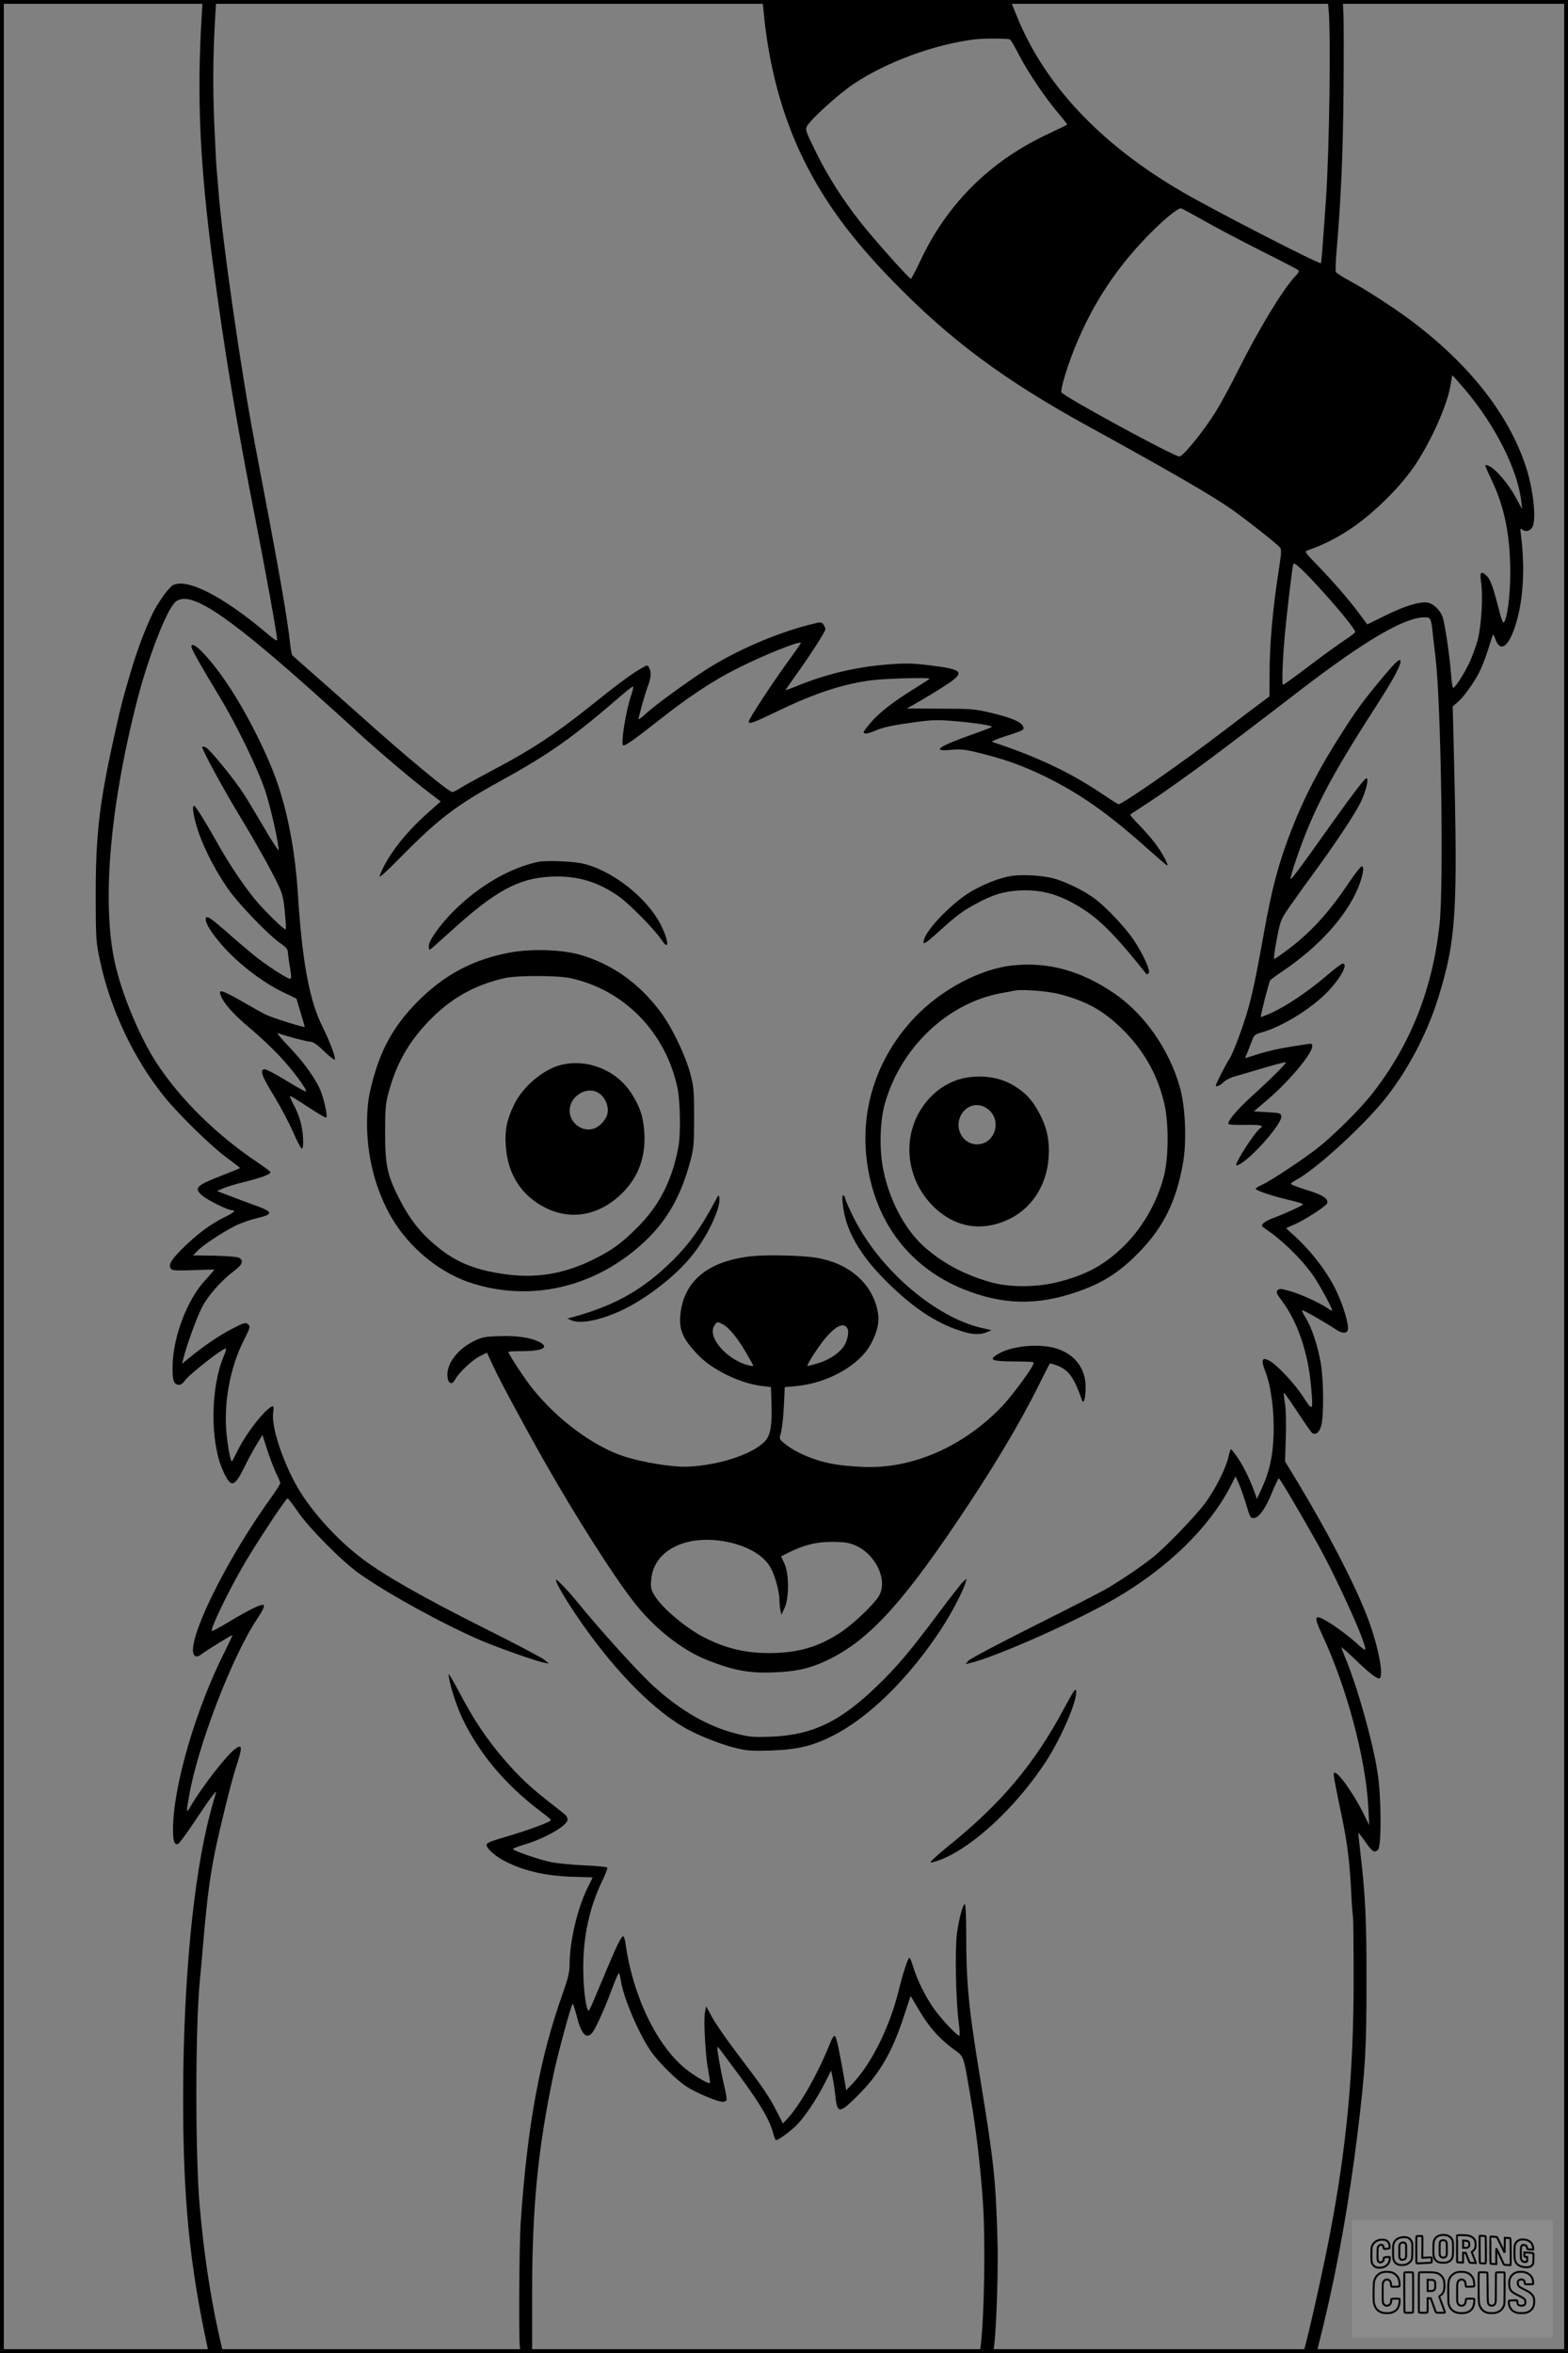 <?xml version="1.0" encoding="UTF-8"?>
<svg xmlns="http://www.w3.org/2000/svg" version="1.0" width="1024pt" height="1536pt" viewBox="0 0 1024 1536" preserveAspectRatio="xMidYMid meet">
  <rect x="0" y="0" width="1024" height="1536" fill="#808080" stroke="none"/>
  <g transform="translate(0.00 0.00) scale(1)">
    <g transform="translate(0,1536) scale(0.1,-0.1)" fill="#000000" stroke="none">
      <path d="M1317 15253 c-32 -530 -12 -965 74 -1618 74 -562 151 -1024 278 -1670 73 -374 141 -750 141 -783 0 -8 -26 8 -57 35 -291 248 -531 372 -624 323 -27 -15 -97 -113 -132 -184 -47 -97 -102 -243 -140 -371 -55 -187 -64 -219 -102 -389 -107 -478 -130 -676 -130 -1091 1 -276 2 -296 28 -416 68 -319 221 -642 420 -888 95 -118 313 -330 410 -400 48 -35 86 -65 85 -66 -2 -2 -57 -24 -123 -50 -166 -65 -181 -81 -122 -131 35 -30 166 -94 191 -94 31 0 14 -16 -52 -48 -87 -42 -188 -118 -279 -211 -73 -73 -88 -107 -61 -128 8 -7 63 -8 146 -4 72 3 132 4 132 3 0 -2 -27 -34 -61 -70 -117 -128 -208 -366 -212 -558 -2 -96 8 -124 44 -124 10 0 26 12 35 26 26 40 259 222 270 211 3 -2 -4 -24 -14 -48 -88 -205 -91 -561 -6 -749 52 -115 73 -112 140 23 25 51 62 119 82 151 l36 59 32 -100 c18 -55 44 -123 58 -151 14 -28 26 -57 26 -63 0 -7 -26 -49 -58 -93 -266 -368 -512 -847 -512 -999 0 -38 22 -51 51 -29 33 26 203 131 207 128 1 -2 -20 -47 -47 -101 -192 -377 -341 -889 -341 -1165 0 -81 9 -106 33 -97 8 3 63 78 121 166 95 143 140 202 124 160 -3 -8 -20 -66 -36 -129 -109 -409 -175 -1096 -176 -1840 -1 -666 41 -1100 161 -1652 5 -26 9 -28 53 -28 l47 0 -29 127 c-57 259 -96 522 -124 833 -29 332 -29 1152 1 1470 3 25 14 151 25 280 25 277 41 396 75 568 32 154 106 453 135 542 44 134 44 158 -2 125 -55 -38 -223 -254 -294 -378 -28 -49 -29 -41 -9 70 57 329 283 915 445 1156 35 52 49 82 42 89 -11 11 -91 -27 -235 -114 -55 -33 -101 -57 -103 -55 -12 12 98 241 199 417 73 129 284 450 295 449 4 0 34 -39 67 -87 73 -107 290 -326 401 -404 184 -131 561 -337 796 -437 118 -50 360 -135 408 -144 l35 -7 -30 25 c-16 14 -199 110 -405 213 -385 193 -640 338 -783 446 -176 132 -355 334 -442 499 -90 169 -153 371 -141 455 3 23 3 42 -1 42 -37 0 -169 -165 -229 -285 -20 -41 -38 -75 -40 -75 -8 0 -25 86 -34 174 -21 200 21 434 108 608 46 92 48 98 32 113 -16 14 -25 12 -106 -30 -83 -43 -191 -116 -284 -194 l-41 -33 7 28 c21 89 91 279 125 344 42 78 128 175 212 237 50 37 60 65 27 83 -10 6 -82 11 -159 13 l-140 2 27 28 c34 37 168 125 250 166 34 17 97 39 140 49 108 25 107 41 -5 81 -48 18 -126 46 -172 64 l-84 32 41 18 c23 10 86 29 140 42 116 29 175 52 167 65 -4 6 -41 34 -83 62 -269 180 -506 414 -660 650 -104 161 -211 410 -263 616 -98 387 -48 1028 136 1748 73 283 191 589 249 643 87 82 310 -60 866 -554 129 -115 260 -233 290 -261 108 -103 347 -307 461 -396 l117 -90 -77 -68 c-158 -139 -275 -292 -322 -418 -6 -17 40 23 128 113 253 257 366 344 658 505 330 182 473 283 809 574 31 27 59 47 61 44 3 -3 -4 -31 -15 -63 -32 -94 -67 -310 -51 -320 12 -7 75 38 236 165 186 147 348 255 503 333 172 88 422 188 422 170 0 -3 -28 -44 -63 -92 -119 -163 -277 -403 -277 -421 0 -20 29 -9 191 69 242 117 427 177 615 201 92 11 374 19 374 10 0 -3 -37 -27 -82 -55 -149 -91 -249 -168 -304 -235 -48 -57 -52 -65 -34 -68 11 -2 45 8 75 22 39 17 102 31 216 47 149 21 171 22 302 11 136 -12 243 -29 234 -38 -2 -2 -53 -22 -113 -43 -235 -83 -286 -118 -157 -106 67 6 96 3 184 -19 165 -40 284 -82 434 -155 227 -111 411 -240 668 -470 65 -58 123 -108 128 -110 17 -5 -36 91 -82 150 -23 30 -69 82 -102 116 -34 34 -59 64 -56 66 2 2 38 25 79 52 136 87 372 256 605 434 127 96 327 249 445 340 411 314 664 461 791 461 45 0 44 2 59 -135 6 -55 13 -113 15 -130 36 -297 54 -1486 26 -1740 -46 -421 -187 -778 -433 -1096 -76 -99 -249 -272 -358 -359 -85 -68 -313 -220 -368 -244 -23 -10 -42 -22 -42 -26 0 -11 104 -46 213 -72 53 -12 97 -25 97 -29 0 -7 -112 -59 -192 -89 -31 -11 -62 -28 -69 -37 -12 -13 -10 -18 11 -32 109 -72 232 -191 315 -306 38 -54 125 -213 125 -230 0 -3 -12 2 -27 13 -51 36 -167 89 -242 112 -63 18 -76 20 -87 8 -12 -12 -8 -22 27 -69 102 -135 170 -334 190 -550 16 -174 14 -177 -50 -78 -56 87 -175 214 -224 238 -46 24 -53 3 -24 -71 38 -94 60 -267 54 -418 -5 -140 -27 -236 -77 -346 l-32 -69 -10 30 c-28 82 -73 176 -111 233 -23 34 -45 62 -48 62 -3 0 -11 -25 -18 -56 -17 -73 -88 -212 -153 -299 -68 -90 -255 -283 -338 -350 -71 -56 -175 -128 -285 -195 -38 -24 -257 -136 -485 -250 -228 -114 -424 -218 -435 -230 l-20 -23 30 7 c172 41 697 274 953 424 340 199 605 457 746 726 l35 69 24 -54 c13 -30 34 -91 47 -136 21 -72 27 -83 46 -83 34 0 78 61 121 167 21 51 41 93 44 93 7 0 134 -215 252 -425 134 -240 330 -676 312 -694 -3 -2 -22 11 -43 31 -52 49 -148 121 -208 156 -81 47 -86 32 -31 -86 161 -343 286 -809 303 -1131 l6 -116 -37 75 c-65 133 -174 284 -192 267 -7 -8 -3 -29 50 -287 36 -170 53 -309 62 -510 3 -63 8 -128 11 -144 2 -16 4 -196 4 -400 0 -611 -44 -1090 -156 -1676 -46 -240 -150 -702 -169 -753 -6 -15 -1 -17 38 -17 l45 0 46 187 c92 381 167 804 221 1243 51 418 59 546 59 990 1 399 -8 580 -40 845 -7 66 -14 124 -14 129 0 6 19 -18 43 -52 47 -69 63 -80 86 -57 24 24 22 349 -3 505 -32 207 -132 560 -212 752 -13 32 -24 61 -24 64 0 4 37 -28 83 -72 99 -96 153 -138 167 -129 30 19 -16 240 -90 424 -87 218 -259 547 -450 863 l-78 128 5 152 c3 91 1 181 -5 223 -6 38 -10 71 -7 73 2 2 42 -55 89 -126 47 -72 90 -133 96 -137 24 -15 48 7 59 51 17 67 15 303 -4 408 -20 113 -58 227 -96 290 -17 26 -28 50 -25 53 4 5 155 -82 221 -126 38 -26 71 -27 77 -3 9 31 -29 159 -75 255 -60 127 -175 275 -291 375 -21 18 -37 34 -35 36 2 1 29 13 59 26 72 33 199 116 207 135 11 29 -30 56 -134 87 -57 18 -103 35 -103 40 0 4 14 14 30 23 121 62 416 329 569 512 154 186 290 440 365 684 116 376 127 554 100 1621 l-7 277 32 27 c38 32 110 131 143 199 14 28 38 88 53 135 15 47 29 92 32 100 4 10 9 5 16 -15 34 -103 93 -59 141 107 45 156 55 358 29 563 -6 45 -5 49 10 37 22 -18 56 -6 68 25 22 60 0 247 -47 390 -114 344 -376 674 -762 960 -111 82 -283 193 -385 248 -49 26 -91 54 -94 61 -2 7 0 70 6 141 28 325 42 641 45 1033 2 234 2 464 -1 513 l-4 87 -50 0 -49 0 6 -57 c16 -153 6 -901 -16 -1233 -24 -343 -30 -423 -34 -428 -9 -9 -702 347 -906 466 -539 314 -904 704 -1085 1160 l-37 92 -809 0 -810 0 7 -67 c33 -364 122 -691 264 -979 135 -272 309 -510 580 -788 373 -384 727 -647 1277 -949 541 -297 816 -456 948 -550 107 -77 283 -216 304 -241 11 -13 9 -39 -8 -148 -40 -256 -60 -483 -60 -683 l-1 -141 -52 -39 c-29 -21 -136 -102 -238 -180 -269 -206 -669 -485 -696 -485 -3 0 -58 35 -122 78 -203 135 -415 234 -702 329 -8 3 30 19 85 37 126 40 128 42 114 68 -15 28 -81 55 -212 86 -102 24 -131 26 -329 26 l-216 1 81 46 c45 26 121 72 170 104 134 87 121 105 -101 132 -116 14 -159 15 -282 5 -203 -16 -410 -66 -592 -143 -38 -15 -68 -26 -68 -24 0 2 29 44 64 93 94 130 196 289 196 304 0 8 -6 22 -13 32 -12 17 -17 17 -94 -3 -220 -56 -488 -173 -676 -295 -120 -77 -323 -225 -385 -281 -28 -26 -52 -44 -52 -40 0 17 42 166 60 213 22 58 25 94 9 123 -10 20 -11 20 -57 -7 -63 -37 -155 -105 -347 -259 -206 -164 -365 -269 -594 -390 -101 -54 -205 -110 -230 -126 -24 -16 -50 -29 -57 -29 -24 0 -298 227 -619 515 -105 93 -242 215 -305 270 -63 55 -118 104 -122 109 -3 5 -9 37 -13 70 -19 179 -73 485 -231 1311 -92 483 -215 1341 -239 1670 -3 44 -8 97 -10 118 -3 21 -9 158 -16 305 -10 245 -8 451 7 705 l6 97 -44 0 -45 0 -6 -107z m5279 -151 c6 -4 28 -41 49 -82 62 -123 175 -292 278 -413 27 -32 48 -59 46 -61 -2 -2 -62 -31 -134 -65 -374 -177 -651 -454 -825 -824 -30 -64 -58 -117 -61 -117 -12 0 -247 264 -330 370 -121 154 -211 297 -291 458 -65 132 -70 145 -58 168 26 47 206 210 306 277 217 144 525 257 789 290 57 7 220 7 231 -1z m1257 -1177 c72 -42 240 -130 372 -197 132 -66 245 -125 252 -130 9 -7 5 -18 -18 -41 -81 -86 -236 -341 -374 -616 -42 -85 -105 -202 -141 -261 -73 -121 -217 -300 -242 -300 -36 0 -760 394 -770 419 -7 19 33 155 83 281 122 304 286 550 522 782 83 81 155 138 175 138 5 0 68 -34 141 -75z m1718 -1112 c197 -234 341 -522 364 -727 l6 -51 -41 76 c-45 84 -127 182 -171 205 -16 8 -29 11 -29 6 0 -5 20 -52 45 -104 82 -173 118 -358 118 -598 0 -148 -20 -300 -42 -323 -5 -5 -16 22 -26 60 -40 158 -59 215 -81 238 -40 43 -52 34 -42 -32 14 -86 3 -284 -21 -378 -12 -44 -37 -113 -56 -153 -35 -73 -92 -162 -105 -162 -4 0 -11 42 -14 93 -9 117 -41 334 -56 372 -16 44 -59 84 -96 91 -50 9 -149 -21 -277 -84 l-118 -58 -52 70 c-65 89 -176 216 -280 323 -70 71 -78 83 -61 89 196 68 359 176 534 353 64 64 132 146 172 206 111 167 215 405 233 533 4 28 9 52 10 52 2 0 41 -44 86 -97z m-925 -1323 c114 -127 204 -239 204 -255 0 -5 -28 -28 -63 -50 -34 -22 -138 -97 -231 -167 -93 -71 -172 -128 -177 -128 -9 0 -3 153 11 320 12 131 49 448 56 468 5 17 67 -41 200 -188z"></path>
      <path d="M1250 11138 c0 -15 66 -132 179 -318 112 -184 251 -469 302 -619 35 -104 88 -338 89 -391 0 -8 -43 57 -94 145 -52 88 -111 187 -132 219 -61 96 -230 303 -253 309 -12 3 -21 4 -21 2 0 -22 143 -284 264 -483 87 -143 192 -332 231 -414 29 -61 37 -91 45 -182 6 -60 9 -111 6 -113 -7 -8 -146 128 -206 202 -72 89 -163 225 -228 340 -79 142 -155 265 -164 265 -13 0 -9 -40 11 -115 32 -121 111 -283 205 -420 66 -98 271 -311 349 -364 36 -25 47 -38 47 -59 1 -15 7 -60 14 -99 9 -52 9 -73 1 -73 -20 0 -169 98 -246 162 -42 35 -125 105 -183 157 -82 71 -110 91 -119 82 -19 -19 34 -107 124 -204 101 -109 247 -220 370 -280 l95 -46 27 -90 c15 -50 27 -92 27 -94 0 -8 -215 60 -255 80 -22 11 -92 50 -156 87 -131 74 -154 81 -138 39 20 -53 80 -121 188 -212 61 -51 150 -134 197 -185 83 -87 182 -221 172 -231 -2 -3 -60 29 -127 70 -67 41 -131 75 -142 75 -35 0 -21 -43 58 -170 42 -69 98 -174 125 -235 26 -60 52 -111 58 -113 6 -2 10 15 10 40 0 82 -19 163 -55 232 -20 38 -34 70 -32 72 2 2 55 -30 117 -71 62 -41 116 -73 120 -70 13 8 -19 143 -46 197 -42 84 -111 176 -203 272 -47 49 -77 86 -66 82 57 -21 190 -56 212 -56 17 0 46 -20 89 -62 35 -34 67 -58 70 -55 9 9 -31 116 -77 209 -88 172 -136 430 -164 878 -17 261 -61 504 -130 709 -63 188 -201 463 -323 646 -117 176 -242 306 -242 253z"></path>
      <path d="M9038 10948 c-132 -158 -178 -220 -277 -376 -148 -231 -244 -417 -326 -627 -84 -215 -128 -380 -180 -670 -62 -346 -87 -459 -135 -600 -37 -111 -80 -215 -96 -235 -12 -16 -84 -156 -84 -165 0 -13 26 -3 51 21 14 14 48 31 75 38 27 8 112 32 188 55 77 23 141 39 144 37 5 -6 -94 -105 -223 -222 -101 -92 -164 -168 -151 -182 4 -4 55 -6 112 -5 94 2 122 -5 94 -22 -33 -21 -168 -230 -156 -242 3 -3 20 5 38 17 97 67 262 262 256 303 -3 20 -10 22 -92 27 l-88 5 80 68 c146 123 302 308 302 358 0 15 -6 18 -27 14 -16 -2 -73 -11 -128 -20 -55 -8 -141 -28 -192 -44 l-92 -29 21 52 c11 28 24 63 30 77 7 20 20 30 56 39 134 37 329 157 435 269 86 91 133 181 95 181 -7 0 -56 -37 -108 -82 -110 -95 -260 -196 -355 -239 -37 -17 -69 -29 -71 -27 -4 4 52 224 61 238 4 6 40 33 81 60 237 160 416 358 493 544 32 78 43 141 24 141 -6 0 -43 -47 -82 -104 -135 -203 -260 -338 -420 -454 -35 -26 -66 -47 -70 -47 -4 0 3 57 17 128 24 126 25 128 90 222 37 52 91 129 122 170 165 225 299 425 338 507 34 73 53 153 35 153 -11 0 -118 -142 -279 -370 -143 -202 -207 -288 -216 -289 -4 -1 13 59 38 132 107 313 220 530 508 977 132 204 185 305 170 320 -8 8 -37 -20 -106 -102z"></path>
      <path d="M3515 9734 c-184 -39 -385 -155 -550 -319 -90 -89 -165 -195 -165 -231 0 -13 3 -24 6 -24 3 0 60 50 127 111 298 272 450 356 663 366 171 9 310 -32 448 -131 68 -48 232 -215 273 -277 53 -81 54 -22 2 87 -90 183 -325 368 -524 409 -64 13 -232 19 -280 9z"></path>
      <path d="M6593 9640 c-70 -13 -164 -50 -245 -96 -121 -69 -296 -247 -314 -319 -6 -24 -5 -26 12 -17 11 6 53 41 94 79 108 97 147 127 232 172 109 60 181 82 283 88 155 9 282 -30 437 -134 107 -72 217 -187 395 -412 2 -3 8 0 15 7 14 14 -40 131 -103 223 -51 75 -171 202 -242 257 -62 48 -168 103 -257 132 -74 25 -224 35 -307 20z"></path>
      <path d="M3325 9141 c-226 -43 -407 -136 -571 -293 -153 -147 -245 -293 -303 -483 -43 -142 -54 -214 -54 -345 1 -197 46 -387 132 -557 107 -214 316 -399 533 -473 399 -136 831 -35 1152 269 145 138 233 294 294 520 23 87 25 113 25 286 0 173 -2 199 -25 287 -34 125 -120 303 -195 403 -139 186 -313 310 -520 371 -122 36 -324 42 -468 15z m399 -166 c352 -75 625 -355 701 -720 18 -89 21 -300 5 -384 -41 -219 -126 -384 -272 -528 -95 -95 -156 -140 -264 -195 -205 -106 -401 -138 -622 -102 -179 28 -296 77 -413 173 -114 92 -184 182 -258 328 -72 145 -86 211 -86 418 0 156 3 191 23 265 51 186 128 324 259 461 144 151 301 240 503 285 79 17 340 17 424 -1z"></path>
      <path d="M3666 8409 c-117 -28 -254 -143 -310 -263 -47 -99 -60 -163 -53 -265 12 -187 103 -328 261 -406 169 -84 353 -48 499 96 109 108 157 244 144 408 -8 97 -29 159 -83 243 -97 151 -284 228 -458 187z m237 -180 c48 -26 76 -90 63 -143 -10 -39 -54 -85 -93 -95 -74 -21 -153 41 -153 119 0 91 106 160 183 119z"></path>
      <path d="M6614 9058 c-212 -22 -468 -158 -641 -340 -267 -283 -374 -653 -297 -1026 71 -348 285 -610 607 -744 257 -106 485 -113 748 -22 155 53 256 114 369 221 185 176 277 350 325 616 26 143 17 367 -19 497 -69 248 -234 484 -433 618 -216 146 -428 204 -659 180z m307 -188 c181 -47 296 -113 424 -244 135 -138 222 -299 262 -486 26 -127 24 -337 -5 -454 -45 -178 -147 -353 -279 -476 -117 -110 -232 -172 -406 -217 -141 -37 -321 -39 -447 -3 -175 49 -320 127 -443 239 -120 111 -219 298 -258 492 -28 134 -23 323 11 439 104 362 405 648 749 715 42 8 87 16 101 19 50 9 217 -4 291 -24z"></path>
      <path d="M6336 8329 c-125 -14 -239 -86 -315 -200 -133 -199 -102 -470 74 -644 142 -140 321 -169 500 -81 159 79 255 246 255 443 0 92 -20 167 -64 249 -45 82 -83 125 -152 169 -84 55 -183 76 -298 64z m132 -224 c74 -80 20 -215 -87 -215 -97 0 -154 111 -101 198 43 70 131 78 188 17z"></path>
      <path d="M4671 7521 c-88 -167 -168 -280 -275 -386 -193 -192 -378 -297 -656 -373 l-35 -9 30 -13 c67 -27 227 12 374 91 162 87 338 233 429 357 93 124 167 288 160 349 -3 27 -4 27 -27 -16z"></path>
      <path d="M5504 7498 c17 -168 113 -335 294 -512 165 -162 310 -259 464 -310 84 -29 137 -32 183 -12 l30 13 -54 12 c-308 67 -674 379 -846 722 -30 61 -55 117 -55 124 0 8 -5 17 -12 21 -8 5 -9 -10 -4 -58z"></path>
      <path d="M4913 7160 c-289 -30 -449 -162 -470 -385 -9 -99 18 -159 119 -263 92 -95 272 -182 410 -199 l63 -8 3 -95 c5 -151 -5 -215 -39 -254 -74 -85 -290 -158 -499 -170 -102 -6 -309 28 -434 70 -198 68 -427 238 -588 439 -50 62 -158 226 -158 240 0 3 40 5 89 5 139 0 184 26 107 63 -57 27 -150 39 -258 35 -89 -3 -111 -7 -162 -32 -107 -52 -180 -148 -174 -229 4 -50 29 -62 50 -23 23 44 110 127 160 152 l48 24 39 -84 c42 -92 205 -395 339 -631 200 -352 447 -741 580 -911 135 -174 317 -317 486 -383 169 -66 273 -85 429 -78 148 6 226 23 336 73 266 122 482 350 853 899 233 344 412 642 540 899 38 77 72 143 74 145 2 2 24 -4 48 -13 75 -29 110 -77 162 -226 11 -31 24 15 24 84 0 121 -68 213 -187 252 -113 37 -299 19 -389 -37 -57 -35 -39 -44 87 -46 154 -2 149 -2 149 -12 0 -21 -131 -200 -199 -274 -258 -273 -602 -422 -931 -402 -141 8 -212 20 -298 49 -82 28 -152 64 -200 104 -34 28 -34 28 -21 72 6 25 15 101 18 170 l6 125 75 7 c206 19 414 136 488 276 45 84 58 151 42 221 -40 179 -189 306 -401 341 -91 15 -319 20 -416 10z m-194 -444 c41 -22 93 -84 150 -180 28 -48 51 -89 51 -91 0 -3 -12 -2 -27 1 -144 34 -277 186 -228 260 18 28 18 28 54 10z m811 -21 c19 -23 6 -90 -25 -131 -35 -45 -95 -83 -169 -105 -33 -10 -61 -17 -63 -15 -6 5 73 128 113 176 68 81 117 107 144 75z m-787 -1399 c143 -28 252 -93 294 -178 27 -54 53 -151 53 -199 0 -20 3 -51 6 -68 l7 -32 20 43 c31 64 31 224 0 291 l-22 47 47 24 c103 51 181 71 287 71 83 -1 109 -5 153 -24 135 -61 212 -230 151 -331 -36 -58 -169 -184 -252 -238 -143 -94 -277 -132 -459 -133 -155 -1 -284 29 -423 99 -123 61 -284 197 -332 279 -22 38 -25 52 -20 104 17 189 228 295 490 245z"></path>
      <path d="M3630 5047 c0 -19 60 -123 134 -232 224 -331 472 -591 691 -724 82 -50 229 -110 335 -138 87 -22 108 -24 245 -20 172 6 271 29 403 96 238 120 500 378 710 699 69 106 141 245 158 302 l7 25 -23 -20 c-12 -11 -86 -105 -164 -210 -180 -241 -269 -346 -392 -465 -247 -240 -428 -326 -699 -337 -116 -4 -140 -2 -227 20 -189 49 -361 148 -541 311 -97 88 -347 364 -499 551 -60 74 -138 154 -138 142z"></path>
      <path d="M2930 4430 c0 -46 47 -198 89 -286 109 -229 282 -435 506 -604 39 -29 71 -56 73 -60 4 -11 -134 -63 -290 -109 -113 -33 -133 -42 -130 -57 4 -26 66 -78 128 -108 130 -64 271 -94 457 -98 59 -1 107 -3 107 -4 0 -1 -15 -33 -34 -70 -65 -131 -116 -349 -116 -494 0 -51 -9 -91 -44 -190 -152 -425 -233 -870 -276 -1505 -9 -138 -13 -747 -5 -805 2 -14 4 -28 4 -32 1 -5 18 -8 39 -8 l37 0 0 382 c0 570 38 955 141 1443 29 136 116 455 124 455 3 0 14 -34 25 -75 29 -120 61 -157 99 -119 21 21 78 144 129 281 23 62 45 113 48 113 4 0 9 -21 13 -46 15 -111 121 -358 200 -469 54 -75 164 -183 230 -226 61 -40 201 -99 235 -99 11 0 22 4 25 9 4 5 -3 49 -15 97 -22 93 -49 247 -44 252 2 2 14 -12 27 -30 13 -18 63 -85 110 -148 144 -195 203 -296 228 -387 6 -24 14 -43 19 -43 15 0 85 51 129 93 53 51 137 176 190 282 l40 79 11 -54 c6 -30 14 -86 18 -125 12 -102 28 -101 141 12 144 143 224 279 300 506 l49 148 52 -88 c64 -110 132 -188 221 -254 79 -58 69 -30 120 -329 36 -208 65 -463 80 -690 16 -246 8 -728 -15 -918 l-6 -52 44 0 44 0 7 62 c15 137 26 503 20 683 -11 387 -24 503 -109 1025 -80 485 -95 638 -95 978 0 100 -4 182 -9 182 -13 0 -39 -97 -52 -195 -13 -102 -7 -426 11 -568 7 -49 9 -91 6 -95 -10 -9 -127 116 -174 186 -53 77 -104 182 -128 262 -10 33 -21 60 -25 60 -9 0 -42 -99 -69 -210 -59 -240 -176 -477 -301 -610 l-43 -45 -7 45 c-34 194 -54 293 -64 306 -8 12 -17 -1 -44 -68 -77 -189 -195 -394 -276 -476 l-22 -24 -43 84 c-50 97 -89 154 -257 375 -68 89 -141 195 -162 234 l-39 72 -8 -38 c-10 -54 3 -286 21 -380 8 -43 13 -80 11 -83 -7 -7 -90 40 -146 83 -196 150 -356 479 -405 828 -3 26 -10 47 -15 47 -14 0 -47 -70 -134 -279 -92 -220 -91 -219 -99 -197 -16 41 -28 157 -28 272 0 204 40 389 122 562 22 45 38 86 35 91 -3 4 -70 11 -148 14 -79 4 -177 13 -218 21 -77 16 -250 75 -250 86 0 4 35 17 78 30 147 45 291 132 278 167 -3 8 -6 16 -6 18 0 2 -39 34 -87 71 -144 111 -220 182 -320 298 -117 136 -199 260 -292 436 -39 74 -71 128 -71 120z"></path>
      <path d="M6946 4202 c-193 -360 -410 -617 -753 -893 -70 -57 -122 -104 -115 -107 6 -2 38 8 72 21 214 87 493 350 683 642 100 155 202 393 195 455 -3 24 -16 5 -82 -118z"></path>
    </g>
  </g>
  <rect x="0.0" y="0.0" width="1024.0" height="1536.0" fill="none" stroke="black" stroke-width="5"></rect>
  <g transform="translate(882.93 1449.20) scale(0.128)" opacity="1.0">
    <rect x="0" y="0" width="1024.0" height="600.0" fill="white" fill-opacity="0.1"></rect>
    <g transform="translate(0,650) scale(0.1,-0.1)" stroke="none">
      <path fill="none" stroke="#000000" stroke-width="100" d="M4491 5720 c-164 -43 -269 -147 -319 -315 -19 -65 -29 -577 -13 -693 25 -190 116 -310 276 -367 63 -23 284 -32 370 -16 122 22 249 110 294 205 51 104 56 150 56 496 0 341 -4 385 -48 478 -46 100 -156 184 -282 217 -83 21 -241 19 -334 -5z m270 -273 c19 -12 43 -40 54 -62 18 -37 20 -64 23 -320 5 -339 -1 -384 -56 -436 -87 -82 -235 -56 -289 51 -22 43 -23 53 -23 335 0 314 7 370 52 412 34 32 66 42 139 42 53 1 73 -4 100 -22z"></path>
      <path fill="none" stroke="#000000" stroke-width="100" d="M5367 5723 c-4 -3 -7 -311 -7 -683 0 -618 1 -679 17 -691 12 -10 51 -14 152 -14 l136 0 3 248 2 248 67 -3 67 -3 34 -85 c18 -47 58 -152 89 -235 30 -82 63 -158 73 -168 14 -15 40 -19 165 -24 l148 -6 -5 34 c-4 19 -49 143 -102 276 -53 133 -96 246 -96 251 0 6 15 19 33 31 53 33 104 92 134 156 27 57 28 67 27 195 0 115 -4 144 -23 193 -31 80 -76 135 -148 183 -83 56 -166 82 -303 94 -129 11 -453 14 -463 3z m541 -300 c55 -27 77 -73 77 -163 0 -61 -4 -82 -23 -111 -34 -55 -73 -69 -191 -69 l-101 0 0 187 0 186 101 -6 c66 -4 114 -12 137 -24z"></path>
      <path fill="none" stroke="#000000" stroke-width="100" d="M6514 5685 c-4 -9 -5 -320 -2 -690 3 -511 7 -678 16 -687 19 -19 273 -30 291 -13 11 11 13 126 12 675 -1 364 -6 672 -11 685 -11 28 -27 31 -187 40 -99 6 -114 5 -119 -10z"></path>
      <path fill="none" stroke="#000000" stroke-width="100" d="M3355 5683 c-27 -3 -55 -9 -62 -15 -10 -8 -13 -150 -13 -683 0 -592 2 -674 15 -685 12 -10 52 -11 173 -6 362 15 578 29 590 38 8 7 12 46 12 129 0 108 -2 119 -20 129 -11 6 -24 9 -28 7 -4 -3 -103 -8 -221 -12 l-214 -7 5 545 c4 384 2 549 -5 556 -11 11 -120 12 -232 4z"></path>
      <path fill="none" stroke="#000000" stroke-width="100" d="M7067 5654 c-4 -4 -7 -310 -7 -680 0 -625 1 -673 18 -692 15 -18 31 -21 152 -24 l134 -3 -3 400 c-2 277 1 397 8 390 11 -11 153 -311 251 -530 96 -215 128 -281 142 -292 7 -6 82 -14 165 -17 l153 -7 11 28 c14 34 3 1333 -11 1347 -5 5 -70 11 -144 14 l-136 5 -1 -54 c-1 -30 -5 -200 -8 -379 l-6 -325 -73 150 c-40 83 -123 256 -184 385 -61 129 -117 242 -125 252 -11 12 -40 18 -121 22 -59 4 -130 9 -157 12 -28 3 -54 2 -58 -2z"></path>
      <path fill="none" stroke="#000000" stroke-width="100" d="M2507 5614 c-220 -49 -342 -159 -394 -357 -24 -91 -24 -641 0 -740 57 -233 232 -339 510 -310 56 6 127 21 158 33 76 29 187 114 226 174 64 95 67 114 71 505 2 232 -1 371 -8 404 -27 126 -116 235 -228 278 -74 29 -236 35 -335 13z m191 -281 c15 -11 36 -35 47 -54 19 -32 20 -52 20 -349 0 -309 0 -316 -23 -362 -31 -62 -75 -89 -155 -95 -53 -4 -67 -2 -97 19 -19 13 -44 41 -55 63 -19 37 -20 60 -20 350 0 337 2 351 60 405 54 51 169 63 223 23z"></path>
      <path fill="none" stroke="#000000" stroke-width="100" d="M8568 5491 c-133 -43 -219 -134 -262 -280 -13 -45 -16 -107 -16 -343 0 -320 9 -395 60 -506 73 -156 258 -255 506 -269 191 -11 324 47 376 165 19 42 22 70 26 288 4 209 3 242 -11 256 -19 18 -186 38 -347 41 l-105 2 -3 -95 c-1 -52 2 -102 7 -109 6 -10 33 -16 75 -19 l66 -4 0 -105 c0 -98 -1 -105 -26 -130 -23 -23 -31 -25 -99 -21 -64 3 -79 7 -112 34 -21 16 -49 52 -63 80 -25 49 -25 51 -25 324 0 303 6 348 56 402 28 29 32 30 99 26 105 -6 152 -50 167 -158 8 -53 9 -54 48 -62 22 -5 90 -10 150 -11 l110 -2 3 43 c4 52 -30 180 -66 245 -53 99 -179 183 -317 212 -96 20 -226 18 -297 -4z"></path>
      <path fill="none" stroke="#000000" stroke-width="100" d="M1390 5484 c-203 -45 -359 -207 -390 -404 -13 -83 -13 -616 0 -694 20 -123 100 -235 203 -281 98 -45 271 -51 387 -13 211 67 340 238 340 451 0 54 -3 69 -17 74 -24 9 -264 -15 -280 -28 -7 -7 -13 -31 -13 -60 0 -56 -13 -95 -43 -128 -31 -34 -95 -61 -144 -61 -35 0 -48 6 -77 35 -52 52 -58 99 -54 423 3 257 5 280 24 323 42 89 120 132 202 109 53 -14 72 -42 81 -120 11 -90 15 -92 150 -79 62 6 125 15 138 20 25 9 25 10 21 107 -3 82 -9 106 -33 155 -33 68 -97 130 -163 160 -60 27 -235 33 -332 11z"></path>
      <path fill="none" stroke="#000000" stroke-width="100" d="M1600 3845 c-239 -44 -424 -235 -476 -495 -22 -109 -33 -831 -15 -1000 31 -300 174 -492 425 -572 45 -15 100 -21 211 -25 181 -6 263 8 380 66 147 73 214 152 266 311 26 78 32 117 37 219 4 98 2 125 -9 132 -22 14 -393 11 -407 -3 -7 -7 -12 -39 -12 -73 0 -169 -84 -275 -217 -275 -68 0 -110 18 -150 64 -65 73 -68 99 -68 606 0 446 1 456 22 515 78 208 337 201 392 -11 6 -23 13 -75 16 -115 3 -41 10 -78 15 -83 10 -10 289 -10 357 0 63 9 67 18 60 147 -12 210 -62 331 -181 445 -86 82 -165 123 -280 146 -94 19 -261 20 -366 1z"></path>
      <path fill="none" stroke="#000000" stroke-width="100" d="M5376 3840 c-151 -39 -268 -118 -350 -237 -106 -157 -118 -245 -114 -863 4 -463 5 -477 27 -550 33 -106 72 -178 131 -243 123 -135 290 -197 526 -197 326 0 528 127 610 384 34 106 48 339 20 349 -29 12 -386 9 -400 -2 -7 -6 -16 -44 -20 -85 -17 -192 -81 -266 -226 -266 -93 1 -163 55 -197 152 -16 48 -18 92 -18 503 0 437 1 452 22 520 26 81 57 119 121 147 78 35 188 8 237 -56 30 -40 55 -133 55 -206 0 -92 6 -95 157 -92 70 1 161 5 201 8 87 8 88 9 78 158 -12 189 -62 314 -170 422 -76 76 -130 109 -241 144 -102 33 -337 38 -449 10z"></path>
      <path fill="none" stroke="#000000" stroke-width="100" d="M8441 3845 c-204 -45 -357 -196 -406 -402 -24 -99 -17 -331 13 -416 47 -137 141 -225 342 -323 334 -162 396 -203 438 -284 19 -37 23 -57 20 -116 -3 -59 -8 -77 -30 -107 -39 -50 -98 -70 -190 -65 -137 7 -187 57 -188 185 0 95 4 94 -223 86 -106 -3 -198 -10 -204 -16 -17 -13 -17 -107 1 -200 44 -226 196 -375 436 -423 103 -20 339 -15 435 10 199 53 340 189 391 377 21 78 28 222 15 311 -16 115 -56 191 -145 276 -85 81 -145 117 -386 235 -250 122 -298 173 -301 319 -3 109 52 167 164 175 115 8 183 -49 194 -164 3 -32 10 -64 16 -70 10 -14 340 -17 387 -4 24 7 25 9 22 92 -5 150 -54 269 -153 369 -69 70 -189 133 -297 155 -90 18 -265 18 -351 0z"></path>
      <path fill="none" stroke="#000000" stroke-width="100" d="M2710 3833 c-14 -2 -29 -9 -35 -14 -7 -7 -9 -354 -7 -1017 3 -910 5 -1008 20 -1019 20 -16 384 -18 413 -3 19 10 19 32 19 1019 0 923 -1 1010 -16 1022 -13 10 -61 14 -193 16 -97 1 -187 -1 -201 -4z"></path>
      <path fill="none" stroke="#000000" stroke-width="100" d="M3455 3833 c-47 -12 -45 32 -45 -1034 0 -987 0 -1009 19 -1019 12 -6 98 -10 210 -10 159 0 192 3 205 16 14 13 16 61 16 370 l0 355 81 -3 82 -3 88 -245 c49 -135 105 -292 124 -350 20 -58 45 -113 57 -122 18 -16 45 -18 229 -18 184 0 210 2 216 16 7 19 16 -7 -153 448 -74 197 -134 362 -134 366 0 4 23 22 50 40 162 104 228 273 217 560 -8 225 -46 336 -153 450 -104 110 -219 160 -413 179 -101 11 -657 13 -696 4z m721 -409 c64 -48 69 -61 72 -231 4 -176 -7 -223 -59 -267 -43 -36 -89 -46 -216 -46 l-113 0 0 286 0 286 144 -4 c127 -3 148 -5 172 -24z"></path>
      <path fill="none" stroke="#000000" stroke-width="100" d="M6510 3834 c-51 -11 -50 7 -50 -683 1 -672 7 -842 35 -951 45 -175 148 -311 289 -380 117 -58 200 -73 376 -68 124 4 156 9 225 32 108 37 176 79 246 153 61 66 117 169 140 258 9 37 13 248 16 831 4 727 3 782 -13 795 -13 11 -57 14 -204 14 -171 0 -190 -2 -209 -19 -21 -19 -21 -19 -21 -746 0 -782 0 -782 -52 -861 -64 -95 -228 -106 -302 -19 -61 73 -60 64 -66 877 -4 562 -8 745 -17 754 -13 13 -341 23 -393 13z"></path>
    </g>
  </g>
</svg>
